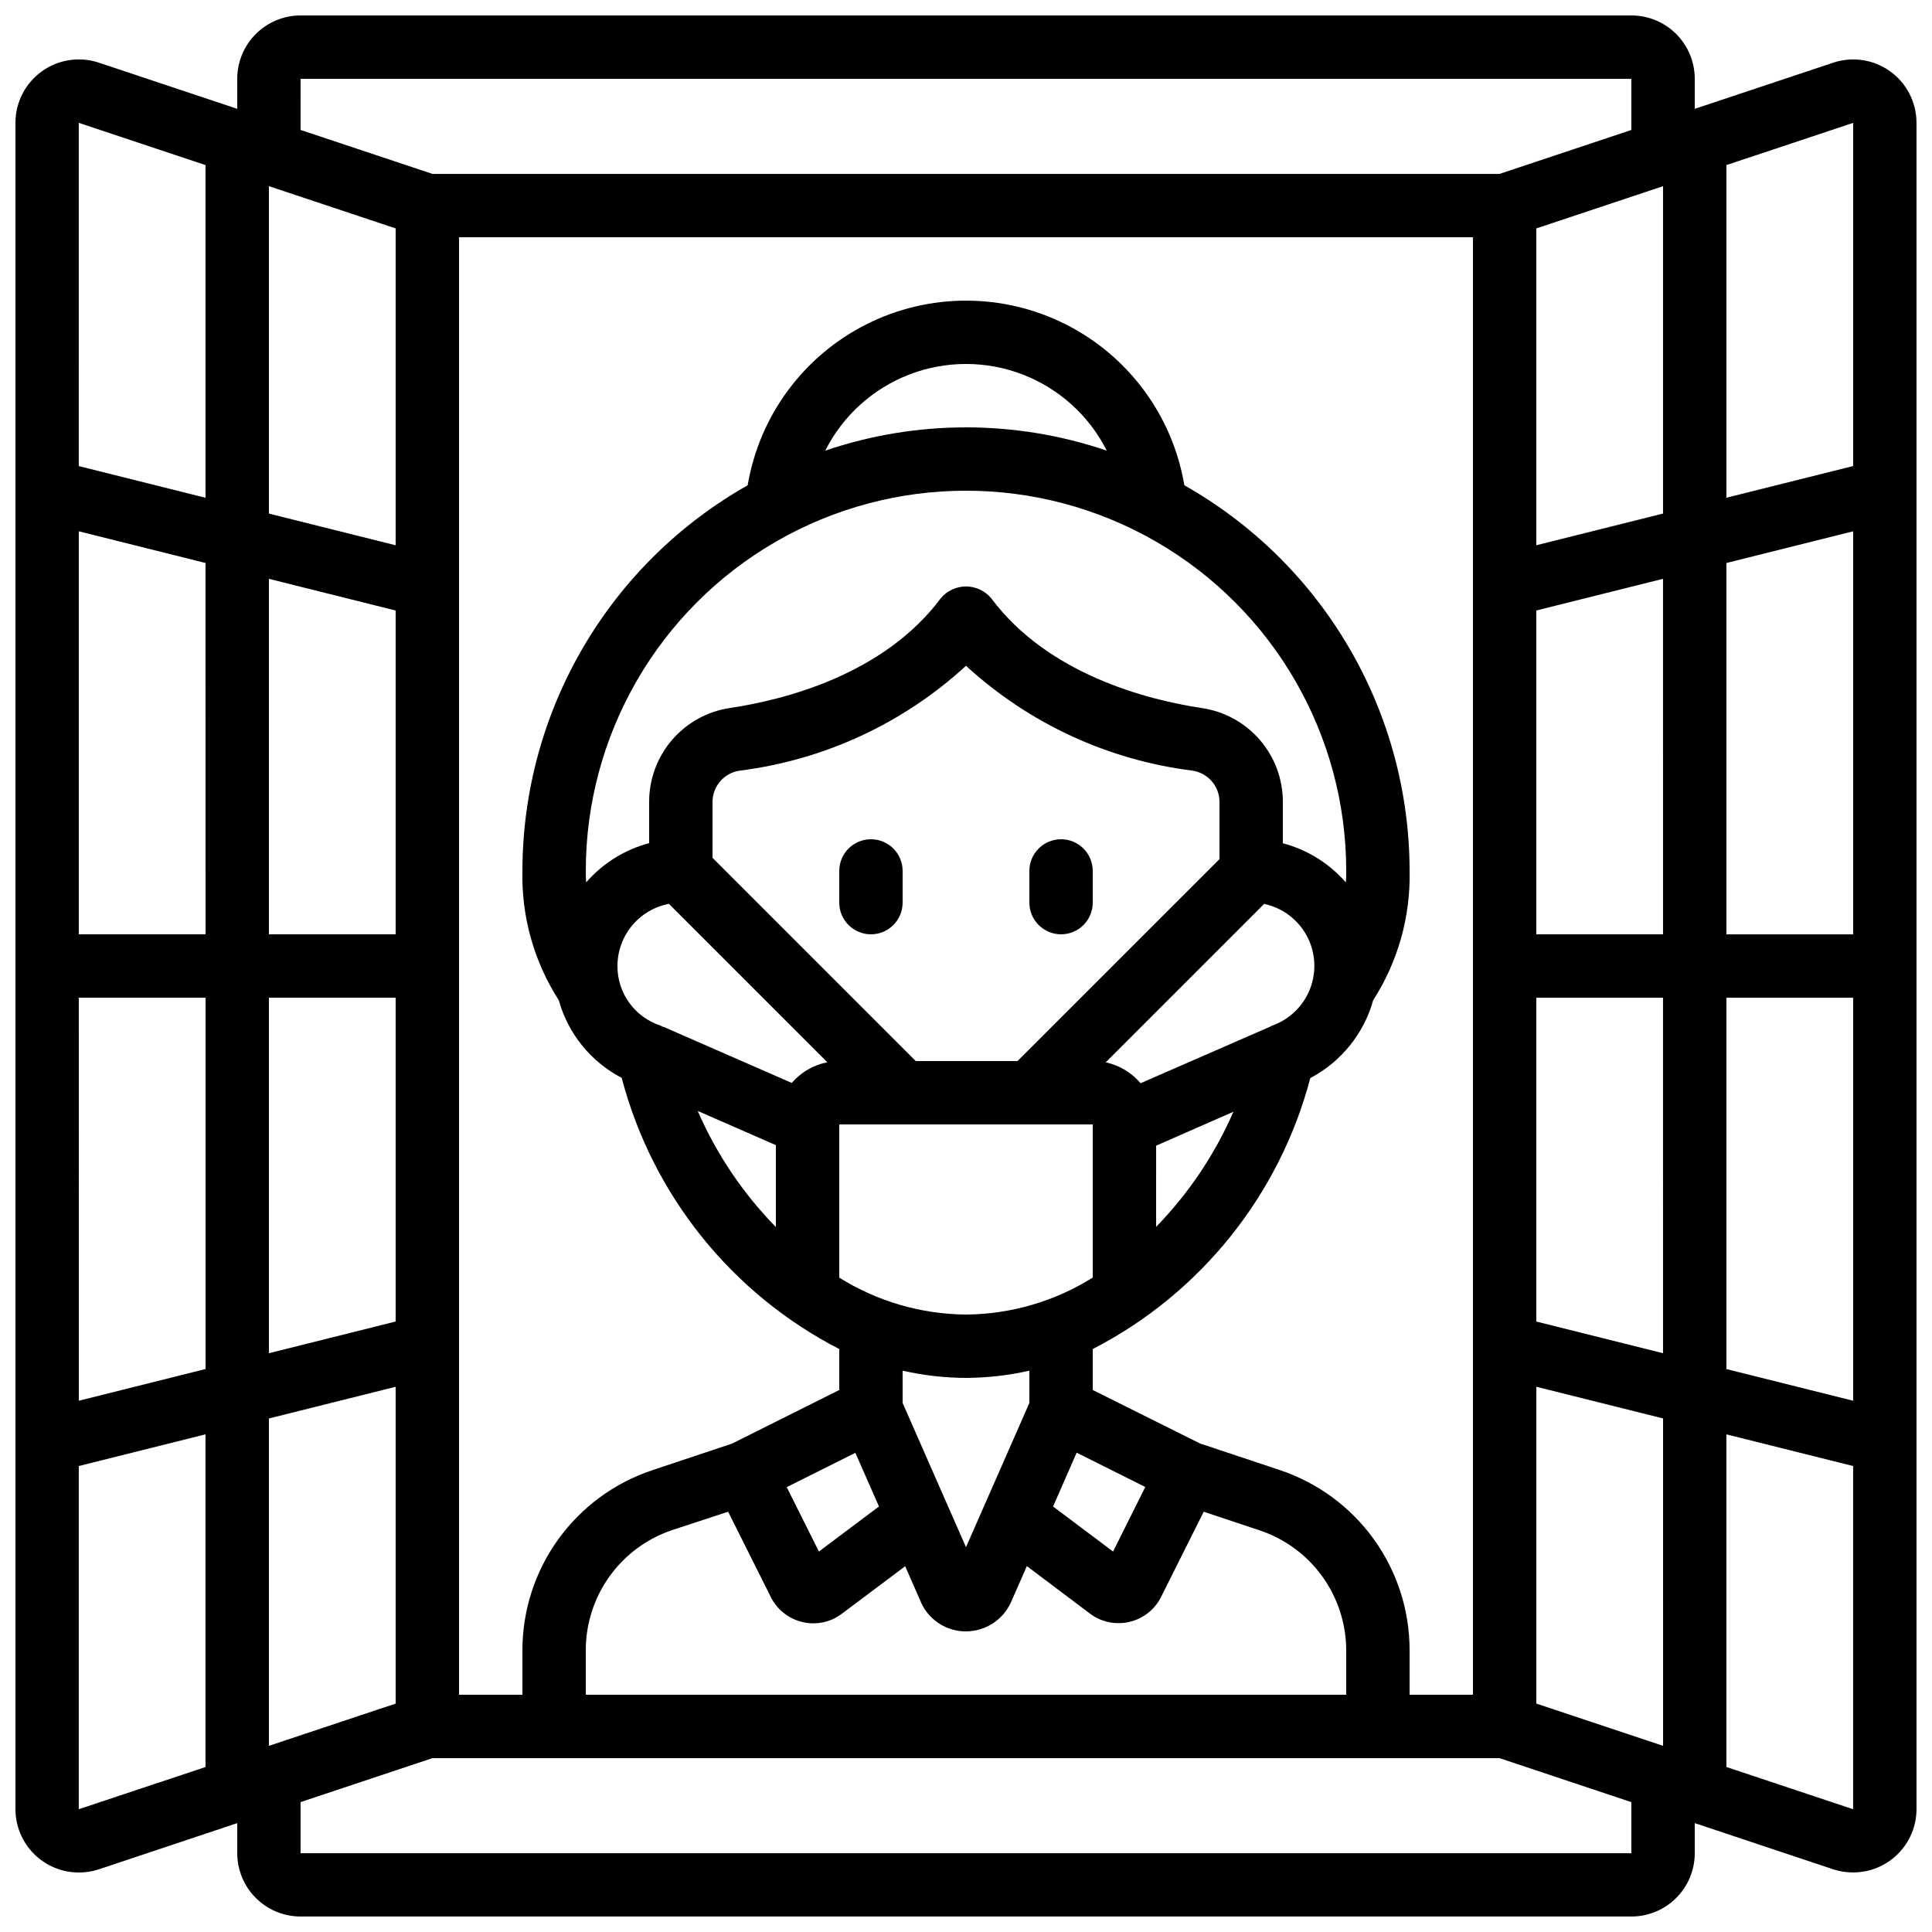 <?xml version="1.0" encoding="UTF-8"?>
<!-- Uploaded to: ICON Repo, www.iconrepo.com, Generator: ICON Repo Mixer Tools -->
<svg width="800px" height="800px" version="1.1" viewBox="144 144 512 512" xmlns="http://www.w3.org/2000/svg">
 <defs>
  <clipPath id="a">
   <path d="m148.09 148.09h503.81v503.81h-503.81z"/>
  </clipPath>
 </defs>
 <g clip-path="url(#a)">
  <path d="m644.93 162.92c-4.375-3.152-9.996-4.012-15.113-2.309l-36.688 12.227v-7.953c0-4.453-1.77-8.727-4.918-11.875-3.148-3.148-7.422-4.918-11.875-4.918h-352.67c-4.453 0-8.723 1.77-11.875 4.918-3.148 3.148-4.918 7.422-4.918 11.875v7.953l-36.668-12.227c-5.125-1.711-10.754-0.852-15.137 2.309-4.379 3.156-6.977 8.227-6.973 13.629v446.89c0 4.453 1.77 8.727 4.918 11.875 3.148 3.152 7.422 4.918 11.875 4.918 1.801 0.012 3.59-0.273 5.301-0.836l36.684-12.246v7.953c0 4.453 1.77 8.727 4.918 11.875 3.152 3.148 7.422 4.918 11.875 4.918h352.67c4.453 0 8.727-1.77 11.875-4.918 3.148-3.148 4.918-7.422 4.918-11.875v-7.953l36.668 12.227c1.711 0.566 3.5 0.848 5.301 0.84 4.453 0 8.723-1.77 11.875-4.918 3.148-3.148 4.918-7.422 4.918-11.875v-446.88c-0.004-5.394-2.59-10.465-6.961-13.629zm-93.785 432.55v-83.969l33.586 8.398 0.004 86.762zm-33.586-2.344v-11.754c0.012-10.574-3.305-20.887-9.484-29.465-6.184-8.582-14.91-14.996-24.941-18.332l-21.102-7.035-28.441-14.176v-10.855c28.523-14.688 49.477-40.785 57.652-71.809 8.164-4.297 14.199-11.77 16.676-20.656 6.547-10.199 9.902-22.117 9.641-34.234-0.023-20.793-5.559-41.211-16.047-59.164-10.484-17.957-25.547-32.809-43.648-43.043-3.094-18.391-14.75-34.211-31.391-42.625-16.645-8.41-36.297-8.41-52.938 0-16.645 8.414-28.301 24.234-31.395 42.625-18.102 10.234-33.164 25.086-43.648 43.043-10.488 17.953-16.023 38.371-16.047 59.164-0.277 12.129 3.082 24.062 9.641 34.266 2.465 8.871 8.504 16.316 16.668 20.566 8.156 31.051 29.117 57.176 57.66 71.867v10.855l-28.414 14.207-21.102 7.035v0.004c-10.031 3.328-18.762 9.738-24.945 18.312-6.188 8.57-9.512 18.875-9.508 29.449v11.754h-16.793v-386.25h268.7v386.25zm-218.22-215.29c-0.098-1.074-0.098-2.102-0.098-3.031 0-36 19.203-69.262 50.379-87.262 31.176-18 69.586-18 100.76 0 31.176 18 50.383 51.262 50.383 87.262 0 0.941 0 1.957-0.102 3.039-4.402-5.047-10.219-8.66-16.695-10.371v-10.914c0.02-6.051-2.148-11.902-6.102-16.484-3.953-4.578-9.43-7.574-15.418-8.438-14.309-2.176-40.613-8.824-55.73-29.047-1.652-2.008-4.117-3.172-6.715-3.172-2.602 0-5.066 1.164-6.719 3.172-15.113 20.219-41.422 26.871-55.738 29.02-5.984 0.867-11.457 3.863-15.41 8.438-3.953 4.578-6.121 10.43-6.102 16.477v10.918c-6.481 1.715-12.293 5.336-16.695 10.395zm63.355-114.41c4.668-9.258 12.609-16.445 22.281-20.176 9.668-3.727 20.383-3.727 30.055 0 9.672 3.731 17.609 10.918 22.277 20.176-24.191-8.227-50.422-8.227-74.613 0zm76.285 291.75-15.902-11.934 6.246-14.273 18.188 9.094zm-38.977-62.809c-11.887-0.094-23.512-3.481-33.59-9.781v-40.598h67.176v40.582c-10.074 6.312-21.699 9.703-33.586 9.797zm67.176-120.7-53.523 53.52h-26.973l-53.855-53.855v-14.805c0.004-4.18 3.086-7.723 7.231-8.305 22.379-2.816 43.328-12.527 59.945-27.785 16.609 15.258 37.559 24.969 59.934 27.777 4.148 0.578 7.238 4.125 7.238 8.312zm-16.793 75.949 20.484-8.992c-4.934 11.32-11.875 21.652-20.488 30.504zm30.582-31.73h-0.004c-0.16 0.066-0.32 0.145-0.469 0.234l-34.227 14.945c-2.387-2.812-5.633-4.758-9.238-5.543l41.984-41.984c4.828 1.027 8.961 4.125 11.301 8.469 2.34 4.348 2.648 9.5 0.844 14.094-1.801 4.594-5.535 8.164-10.203 9.758zm-159.7-32.363 41.984 41.984c-3.668 0.719-6.988 2.648-9.43 5.477l-34.098-14.914v0.082c-0.23-0.133-0.465-0.258-0.707-0.367-3.324-1.09-6.215-3.203-8.262-6.039-2.047-2.84-3.141-6.25-3.125-9.746 0.004-3.902 1.367-7.684 3.856-10.691 2.492-3.004 5.949-5.051 9.781-5.785zm28.348 63.949v21.707c-8.723-8.91-15.742-19.34-20.715-30.773zm50.383 61.684c5.648-0.023 11.281-0.664 16.793-1.914v8.555l-16.793 38.223-16.793-38.223-0.004-8.555c5.512 1.25 11.145 1.891 16.797 1.914zm-29.32 19.852 6.254 14.223-15.914 11.941-8.531-17.07zm-33.715 15.609 11.27 22.527h-0.004c1.668 3.394 4.773 5.863 8.457 6.719 3.621 0.859 7.438 0.051 10.402-2.199l16.793-12.594 4.426 10.078v-0.004c2.215 4.422 6.746 7.207 11.691 7.188 5.098-0.02 9.723-2.984 11.871-7.609l4.258-9.691 16.734 12.594v0.004c2.176 1.645 4.832 2.527 7.559 2.519 0.965 0.004 1.926-0.105 2.863-0.328 3.672-0.84 6.773-3.289 8.445-6.668l11.277-22.535 14.762 4.922c6.688 2.223 12.508 6.492 16.633 12.203 4.125 5.715 6.352 12.582 6.359 19.629v11.754h-201.52v-11.754c-0.012-7.059 2.203-13.938 6.324-19.668 4.125-5.727 9.945-10.008 16.641-12.242zm-121.7 62.043v-86.754l33.586-8.398v83.969zm33.586-402.13v83.969l-33.586-8.398v-86.762zm0 101.26v85.816h-33.586v-94.211zm-50.379 85.816h-33.59v-106.81l33.586 8.398zm-33.59 16.793h33.59v98.41l-33.586 8.398zm50.383 0h33.586v85.816l-33.586 8.398zm369.46-215.06v86.758l-33.586 8.398v-83.969zm-33.59 112.45 33.586-8.398 0.004 94.215h-33.59zm0 188.43v-85.816h33.586l0.004 94.215zm50.383-85.816h33.586v106.81l-33.586-8.398zm33.586-16.793h-33.586v-98.41l33.586-8.398zm0-215.05v90.945l-33.586 8.398v-88.16zm-411.45-11.664h352.67v13.543l-34.938 11.648h-282.79l-34.941-11.648zm-25.188 22.848v88.168l-33.586-8.398-0.004-90.961zm-33.59 435.71v-90.945l33.586-8.398v88.168zm411.45 11.664h-352.67v-13.543l34.941-11.648h282.79l34.938 11.648zm25.191-22.848v-88.156l33.586 8.398v90.949z"/>
 </g>
 <path d="m374.81 366.41c-4.637 0-8.398 3.762-8.398 8.398v8.398-0.004c0 4.641 3.762 8.398 8.398 8.398 4.637 0 8.395-3.758 8.395-8.398v-8.395c0-2.227-0.883-4.363-2.457-5.938-1.574-1.574-3.711-2.461-5.938-2.461z"/>
 <path d="m425.19 366.41c-4.637 0-8.395 3.762-8.395 8.398v8.398-0.004c0 4.641 3.758 8.398 8.395 8.398 4.641 0 8.398-3.758 8.398-8.398v-8.395c0-2.227-0.887-4.363-2.461-5.938-1.574-1.574-3.711-2.461-5.938-2.461z"/>
</svg>